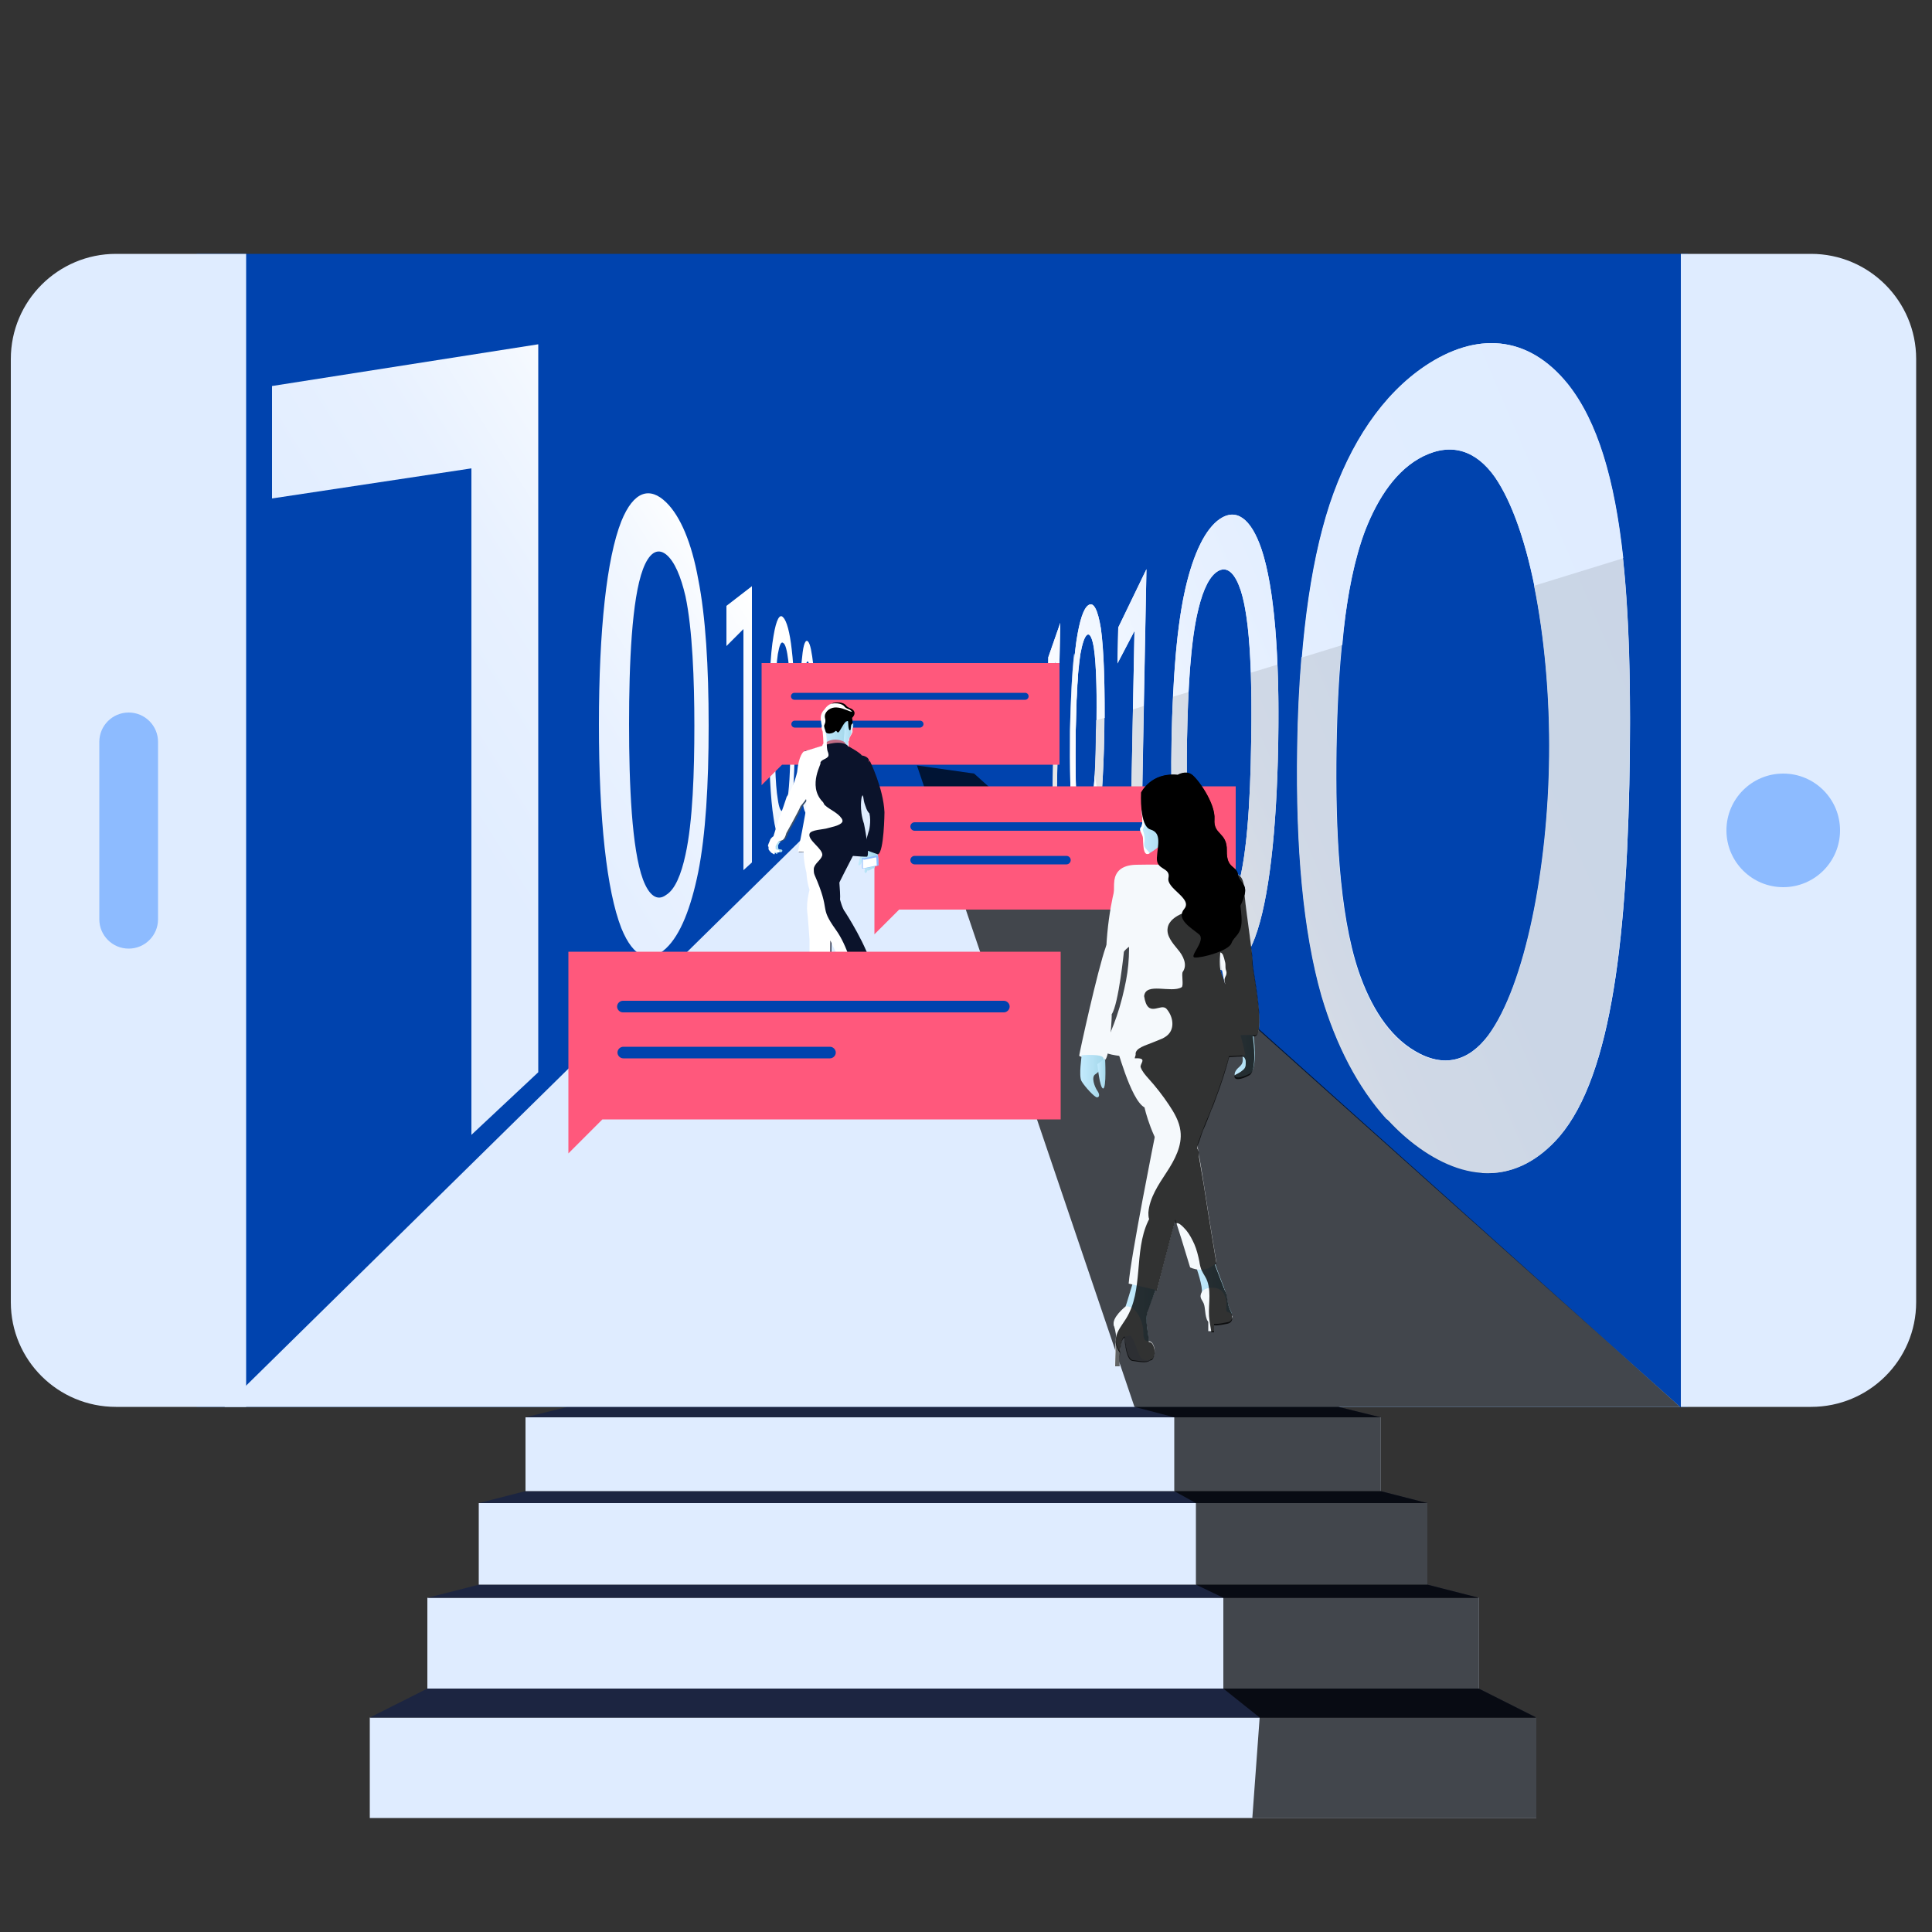 <?xml version="1.0" encoding="UTF-8"?>
<!-- Generator: Adobe Illustrator 23.0.1, SVG Export Plug-In . SVG Version: 6.00 Build 0)  -->
<svg xmlns="http://www.w3.org/2000/svg" xmlns:xlink="http://www.w3.org/1999/xlink" id="Layer_1" x="0px" y="0px" viewBox="0 0 500 500" style="enable-background:new 0 0 500 500;" xml:space="preserve">
<rect x="0" y="0" width="500" height="500" fill="#333333" stroke="none"/>
<style type="text/css">
	.st0{fill:#0043AE;}
	.st1{fill:url(#SVGID_1_);}
	.st2{fill:url(#SVGID_2_);}
	.st3{fill:url(#SVGID_3_);}
	.st4{fill:url(#SVGID_4_);}
	.st5{fill:url(#SVGID_5_);}
	.st6{fill:url(#SVGID_6_);}
	.st7{fill:url(#SVGID_7_);}
	.st8{fill:url(#SVGID_8_);}
	.st9{fill:url(#SVGID_9_);}
	.st10{fill:url(#SVGID_10_);}
	.st11{opacity:0.7;fill:url(#SVGID_11_);enable-background:new    ;}
	.st12{fill:none;}
	.st13{fill:url(#SVGID_12_);}
	.st14{fill:url(#SVGID_13_);}
	.st15{opacity:0.7;fill:url(#SVGID_14_);enable-background:new    ;}
	.st16{opacity:0.7;fill:url(#SVGID_15_);enable-background:new    ;}
	.st17{opacity:0.7;fill:url(#SVGID_16_);enable-background:new    ;}
	.st18{opacity:0.7;fill:url(#SVGID_17_);enable-background:new    ;}
	.st19{opacity:0.7;fill:url(#SVGID_18_);enable-background:new    ;}
	.st20{fill:url(#SVGID_19_);}
	.st21{opacity:0.7;fill:url(#SVGID_20_);enable-background:new    ;}
	.st22{fill:url(#SVGID_21_);}
	.st23{fill:url(#SVGID_22_);}
	.st24{fill:url(#SVGID_23_);}
	.st25{fill:url(#SVGID_24_);}
	.st26{fill:url(#SVGID_25_);}
	.st27{fill:url(#SVGID_26_);}
	.st28{opacity:0.1;enable-background:new    ;}
	.st29{fill:url(#SVGID_27_);}
	.st30{fill:url(#SVGID_28_);}
	.st31{fill:url(#SVGID_29_);}
	.st32{fill:url(#SVGID_30_);}
	.st33{fill:#DFECFF;}
	.st34{fill:#1C2541;}
	.st35{opacity:0.7;}
	.st36{fill:#FF587C;}
	.st37{fill:url(#SVGID_31_);}
	.st38{fill:url(#SVGID_32_);}
	.st39{fill:url(#SVGID_33_);}
	.st40{fill:#F5F9FC;}
	.st41{fill:url(#SVGID_34_);}
	.st42{fill:url(#SVGID_35_);}
	.st43{fill:url(#SVGID_36_);}
	.st44{fill:#FFFFFF;}
	.st45{fill:url(#SVGID_37_);}
	.st46{fill:url(#SVGID_38_);}
	.st47{opacity:0.6;enable-background:new    ;}
	.st48{opacity:0.8;enable-background:new    ;}
	.st49{fill:#8DBBFF;}
	.st50{fill:#0B132B;}
	.st51{fill:#C06C84;}
	.st52{fill:url(#SVGID_39_);}
	.st53{fill:url(#SVGID_40_);}
	.st54{fill:url(#SVGID_41_);}
	.st55{fill:url(#SVGID_42_);}
	.st56{fill:#3A506B;}
	.st57{fill:url(#SVGID_43_);}
</style>
<g id="Layer_13">
</g>
<g id="Layer_4_1_">
</g>
<g id="Layer_7_1_">
</g>
<g id="Layer_3_1_">
</g>
<g id="Layer_5_1_">
</g>
<g id="Layer_6_1_">
</g>
<g id="Layer_8_1_">
</g>
<g id="Layer_9">
	<rect x="50.9" y="65.7" class="st0" width="385.9" height="298.4"></rect>
	<g>
		
			<linearGradient id="SVGID_1_" gradientUnits="userSpaceOnUse" x1="185.589" y1="359.624" x2="0.54" y2="242.856" gradientTransform="matrix(1 0 0 -1 0 500)">
			<stop offset="0" style="stop-color:#FFFFFF"></stop>
			<stop offset="8.627998e-02" style="stop-color:#F3F8FF"></stop>
			<stop offset="0.231" style="stop-color:#E8F1FF"></stop>
			<stop offset="0.435" style="stop-color:#E1EDFF"></stop>
			<stop offset="1" style="stop-color:#DFECFF"></stop>
		</linearGradient>
		<path class="st1" d="M122.1,121.2L70.4,129V99.9l68.9-10.8v188.4L122,293.7V121.2H122.1z"></path>
		
			<linearGradient id="SVGID_2_" gradientUnits="userSpaceOnUse" x1="201.864" y1="333.833" x2="16.815" y2="217.064" gradientTransform="matrix(1 0 0 -1 0 500)">
			<stop offset="0" style="stop-color:#FFFFFF"></stop>
			<stop offset="8.627998e-02" style="stop-color:#F3F8FF"></stop>
			<stop offset="0.231" style="stop-color:#E8F1FF"></stop>
			<stop offset="0.435" style="stop-color:#E1EDFF"></stop>
			<stop offset="1" style="stop-color:#DFECFF"></stop>
		</linearGradient>
		<path class="st2" d="M160.8,240.2c-3.8-9.7-5.8-28.3-5.8-52.7s2-43,5.8-52.6c3.2-7.9,7.4-9,11.6-4.9c3.7,3.6,6.6,10.5,8.3,19.9    c1.9,9.6,2.7,22.5,2.7,37.9s-0.8,28.3-2.7,37.9c-1.9,9.3-4.6,16.2-8.3,19.7C168.2,249.4,164,248.1,160.8,240.2z M177.4,221.2    c1.9-8.6,2.3-21.6,2.3-33.4s-0.5-25-2.3-33.5c-1.2-5.1-2.8-9-5-10.8c-2.4-1.9-4.5-0.2-6,3.8c-2.9,7.7-3.6,24.5-3.6,40.1    s0.7,32.4,3.6,40.2c1.5,4,3.6,5.8,6,4C174.7,230.2,176.3,226.3,177.4,221.2z"></path>
		
			<linearGradient id="SVGID_3_" gradientUnits="userSpaceOnUse" x1="209.519" y1="321.703" x2="24.469" y2="204.934" gradientTransform="matrix(1 0 0 -1 0 500)">
			<stop offset="0" style="stop-color:#FFFFFF"></stop>
			<stop offset="8.627998e-02" style="stop-color:#F3F8FF"></stop>
			<stop offset="0.231" style="stop-color:#E8F1FF"></stop>
			<stop offset="0.435" style="stop-color:#E1EDFF"></stop>
			<stop offset="1" style="stop-color:#DFECFF"></stop>
		</linearGradient>
		<path class="st3" d="M192.4,162.8l-4.4,4.4v-10.4l6.6-5.1v71.5l-2.2,2V162.8z"></path>
		
			<linearGradient id="SVGID_4_" gradientUnits="userSpaceOnUse" x1="211.893" y1="317.941" x2="26.843" y2="201.172" gradientTransform="matrix(1 0 0 -1 0 500)">
			<stop offset="0" style="stop-color:#FFFFFF"></stop>
			<stop offset="8.627998e-02" style="stop-color:#F3F8FF"></stop>
			<stop offset="0.231" style="stop-color:#E8F1FF"></stop>
			<stop offset="0.435" style="stop-color:#E1EDFF"></stop>
			<stop offset="1" style="stop-color:#DFECFF"></stop>
		</linearGradient>
		<path class="st4" d="M200.2,211.7c-0.8-4.9-1.2-13.2-1.2-23.6c0-10.4,0.3-18.7,1.2-23.6c0.7-4.2,1.6-5.8,2.5-4.7    c0.9,0.9,1.7,3.8,2.2,8.3c0.6,4.9,0.8,11.8,0.8,20.1c0,8.3-0.2,15.3-0.8,20.1c-0.5,4.5-1.3,7.4-2.2,8.3    C201.7,217.5,200.8,216,200.2,211.7z M204,205.3c0.5-4.2,0.6-11,0.6-17.2c0-6.2-0.1-13.1-0.6-17.2c-0.3-2.4-0.7-4.2-1.3-4.5    c-0.6-0.5-1,0.7-1.4,2.9c-0.6,4-0.8,11.7-0.8,18.8c0,7.2,0.1,14.8,0.8,18.8c0.3,2.2,0.8,3.4,1.4,2.9    C203.3,209.5,203.6,207.8,204,205.3z"></path>
		
			<linearGradient id="SVGID_5_" gradientUnits="userSpaceOnUse" x1="213.794" y1="314.928" x2="28.745" y2="198.159" gradientTransform="matrix(1 0 0 -1 0 500)">
			<stop offset="0" style="stop-color:#FFFFFF"></stop>
			<stop offset="8.627998e-02" style="stop-color:#F3F8FF"></stop>
			<stop offset="0.231" style="stop-color:#E8F1FF"></stop>
			<stop offset="0.435" style="stop-color:#E1EDFF"></stop>
			<stop offset="1" style="stop-color:#DFECFF"></stop>
		</linearGradient>
		<path class="st5" d="M207.6,206.4c-0.5-3.8-0.7-10.2-0.7-18.2c0-8,0.2-14.3,0.7-18.2c0.3-3.4,0.9-4.6,1.5-4c0.6,0.6,1,2.8,1.4,6.2    c0.3,3.8,0.5,9.4,0.5,16c0,6.6-0.1,12.3-0.5,16c-0.3,3.6-0.8,5.7-1.4,6.2C208.5,211,207.9,209.7,207.6,206.4z M209.9,201.9    c0.3-3.2,0.3-8.7,0.3-13.6c0-5-0.1-10.3-0.3-13.6c-0.2-1.9-0.5-3.1-0.8-3.5c-0.3-0.2-0.6,0.7-0.8,2.4c-0.3,3.1-0.5,9.1-0.5,14.6    s0.1,11.4,0.5,14.6c0.2,1.7,0.5,2.7,0.8,2.4C209.4,205,209.8,203.7,209.9,201.9z"></path>
	</g>
	<g>
		
			<linearGradient id="SVGID_6_" gradientUnits="userSpaceOnUse" x1="270.63" y1="310.295" x2="452.985" y2="388.3" gradientTransform="matrix(1 0 0 -1 0 500)">
			<stop offset="0" style="stop-color:#FFFFFF"></stop>
			<stop offset="8.627998e-02" style="stop-color:#F3F8FF"></stop>
			<stop offset="0.231" style="stop-color:#E8F1FF"></stop>
			<stop offset="0.435" style="stop-color:#E1EDFF"></stop>
			<stop offset="1" style="stop-color:#DFECFF"></stop>
		</linearGradient>
		<path class="st6" d="M273.1,171.2l-1.9,5.1l0.1-6.2l3.1-8.9l-1.1,54.2l-1.1-0.8L273.1,171.2z"></path>
		
			<linearGradient id="SVGID_7_" gradientUnits="userSpaceOnUse" x1="272.164" y1="306.71" x2="454.519" y2="384.714" gradientTransform="matrix(1 0 0 -1 0 500)">
			<stop offset="0" style="stop-color:#FFFFFF"></stop>
			<stop offset="8.627998e-02" style="stop-color:#F3F8FF"></stop>
			<stop offset="0.231" style="stop-color:#E8F1FF"></stop>
			<stop offset="0.435" style="stop-color:#E1EDFF"></stop>
			<stop offset="1" style="stop-color:#DFECFF"></stop>
		</linearGradient>
		<path class="st7" d="M277.6,212.3c-0.6-5.6-0.7-13.6-0.5-23.4c0.2-9.7,0.7-17.7,1.5-23.2c0.8-5.1,1.8-8.3,3.1-9.1    c1.3-0.9,2.4,1.1,3.2,6c0.8,5.6,1.1,15,0.9,26.7c-0.2,11.8-0.9,21.2-1.9,26.7c-0.9,4.9-2.2,6.7-3.4,5.7    C279.1,220.8,278.1,217.5,277.6,212.3z M282.3,210.6c0.9-4.6,1.3-13.4,1.4-21.4c0.2-8.1,0.1-16.8-0.6-21.4c-0.4-2.5-1-3.9-1.7-3.5    s-1.3,2.3-1.8,5c-0.8,4.7-1.1,12.6-1.2,19.8s-0.1,15.1,0.4,19.9c0.3,2.7,0.8,4.7,1.6,5.1C281.2,214.4,281.8,213.1,282.3,210.6z"></path>
		
			<linearGradient id="SVGID_8_" gradientUnits="userSpaceOnUse" x1="274.692" y1="300.801" x2="457.046" y2="378.805" gradientTransform="matrix(1 0 0 -1 0 500)">
			<stop offset="0" style="stop-color:#FFFFFF"></stop>
			<stop offset="8.627998e-02" style="stop-color:#F3F8FF"></stop>
			<stop offset="0.231" style="stop-color:#E8F1FF"></stop>
			<stop offset="0.435" style="stop-color:#E1EDFF"></stop>
			<stop offset="1" style="stop-color:#DFECFF"></stop>
		</linearGradient>
		<path class="st8" d="M293.6,163.3l-4.4,8.4l0.2-9.3l7.3-15.1l-1.6,85.6l-2.8-2.1L293.6,163.3z"></path>
		
			<linearGradient id="SVGID_9_" gradientUnits="userSpaceOnUse" x1="278.857" y1="291.064" x2="461.211" y2="369.068" gradientTransform="matrix(1 0 0 -1 0 500)">
			<stop offset="0" style="stop-color:#FFFFFF"></stop>
			<stop offset="8.627998e-02" style="stop-color:#F3F8FF"></stop>
			<stop offset="0.231" style="stop-color:#E8F1FF"></stop>
			<stop offset="0.435" style="stop-color:#E1EDFF"></stop>
			<stop offset="1" style="stop-color:#DFECFF"></stop>
		</linearGradient>
		<path class="st9" d="M305.3,230.8c-1.8-9.8-2.4-23.4-2.1-39.5s1.4-29.5,3.6-39.1c2.1-9.1,5.2-15.4,8.9-17.9    c4.1-2.8,8-0.4,10.8,7.9c3.3,9.9,4.7,27.5,4.3,50.2c-0.4,22.7-2.4,40.5-6,50.2c-3.1,8.2-7.1,10.3-11.2,7.2    C310,246.7,307.1,240.2,305.3,230.8z M319.8,231.2c2.9-7.9,3.8-24.1,4-39.2c0.3-15-0.1-31.1-2.7-39.2c-1.4-4.2-3.3-6.3-5.7-5.1    c-2.3,1.2-4,4.8-5.2,9.7c-2.1,8.4-2.8,21.8-3,34s0,25.7,1.8,34.4c1.1,5,2.7,8.8,4.9,10.2C316.3,237.3,318.3,235.4,319.8,231.2z"></path>
		
			<linearGradient id="SVGID_10_" gradientUnits="userSpaceOnUse" x1="290.582" y1="263.358" x2="473.493" y2="341.6" gradientTransform="matrix(1 0 0 -1 0 500)">
			<stop offset="0" style="stop-color:#FFFFFF"></stop>
			<stop offset="8.627998e-02" style="stop-color:#F3F8FF"></stop>
			<stop offset="0.231" style="stop-color:#E8F1FF"></stop>
			<stop offset="0.435" style="stop-color:#E1EDFF"></stop>
			<stop offset="1" style="stop-color:#DFECFF"></stop>
		</linearGradient>
		<path class="st10" d="M342.1,257.8c-4.8-16.8-6.7-38.6-6.3-64.2c0.4-25.5,3-46.9,8.3-63.1c5.3-15.9,13.7-28.4,24.7-35.8    c13-8.7,26.4-8.3,36.9,4.7c13.1,16.5,16.6,47.9,16.1,94.9c-0.5,47.4-4.6,83.8-18.2,99.8c-10.9,12.6-24.5,12-37.5,2.1    C355.1,287.8,347,274.4,342.1,257.8z M385.2,268c9.6-13,15.5-43.5,15.8-72.2c0.3-28.5-4.8-58.8-14.1-72.3    c-4.8-6.8-11.1-9.1-18.6-5.4c-6.8,3.4-11.6,10.5-15,19.2c-5.5,14.6-7.1,36.6-7.4,56.5c-0.3,20,0.6,42.3,5.7,57.5    c3.1,9.1,7.8,16.7,14.6,20.7C373.8,276.5,380.2,274.6,385.2,268z"></path>
		<g>
			
				<linearGradient id="SVGID_11_" gradientUnits="userSpaceOnUse" x1="274.129" y1="302.117" x2="456.483" y2="380.121" gradientTransform="matrix(1 0 0 -1 0 500)">
				<stop offset="0" style="stop-color:#FFFFFF"></stop>
				<stop offset="8.627998e-02" style="stop-color:#F3F8FF"></stop>
				<stop offset="0.231" style="stop-color:#E8F1FF"></stop>
				<stop offset="0.435" style="stop-color:#E1EDFF"></stop>
				<stop offset="1" style="stop-color:#DFECFF"></stop>
			</linearGradient>
			<path class="st11" d="M277.6,212.3c0.6,5.2,1.5,8.5,2.7,9.4c1.3,1,2.5-0.9,3.4-5.7c0.4-2,0.7-4.5,1-7.4l-1.4-8.2     c-0.2,4.1-0.6,7.7-1,10.2c-0.5,2.5-1.1,3.8-1.9,3.4c-0.7-0.4-1.2-2.4-1.6-5.1c-0.6-4.8-0.6-12.7-0.4-19.9     c0.1-4.8,0.3-9.9,0.6-14.2l-1-5.7c-0.6,5.2-0.9,11.9-1.1,19.8C276.8,198.6,277,206.7,277.6,212.3z"></path>
		</g>
	</g>
	<g>
		<path class="st12" d="M368.3,118.1c-6.8,3.4-11.6,10.5-15,19.2c-5.5,14.6-7.1,36.6-7.4,56.5c-0.3,20,0.6,42.3,5.7,57.5    c3.1,9.1,7.8,16.7,14.6,20.7c7.6,4.5,14,2.6,19-4c9.6-13,15.5-43.5,15.8-72.2c0.3-28.5-4.8-58.8-14.1-72.3    C382.1,116.7,375.8,114.4,368.3,118.1z"></path>
		<path class="st12" d="M278.4,188.9c0,0.1,0,0.2,0,0.3c-0.1,6.9-0.1,14.5,0.3,19.3c0,0.2,0,0.3,0.1,0.5c0.4,2.7,0.9,4.7,1.6,5.1    c0.8,0.4,1.4-0.9,1.9-3.4c0.4-2.5,0.8-6.1,1-10.2l0,0.2c0.2-3.6,0.3-7.6,0.4-11.4c0.2-8.1,0.1-16.8-0.6-21.4    c-0.4-2.5-1-3.9-1.7-3.5c-0.7,0.4-1.3,2.3-1.8,5c-0.3,1.5-0.5,3.3-0.6,5.4l0,0.1C278.7,179.1,278.5,184.1,278.4,188.9z"></path>
		<path class="st12" d="M315.4,147.7c-2.3,1.2-4,4.8-5.2,9.7c-2.1,8.4-2.8,21.8-3,34c-0.2,12.2,0,25.7,1.8,34.4    c1.1,5,2.7,8.8,4.9,10.2c2.4,1.3,4.4-0.6,5.9-4.8c2.9-7.9,3.8-24.1,4-39.2c0.3-15-0.1-31.1-2.7-39.2    C319.7,148.6,317.8,146.5,315.4,147.7z"></path>
		
			<linearGradient id="SVGID_12_" gradientUnits="userSpaceOnUse" x1="275.086" y1="299.88" x2="457.44" y2="377.884" gradientTransform="matrix(1 0 0 -1 0 500)">
			<stop offset="0" style="stop-color:#FFFFFF"></stop>
			<stop offset="8.627998e-02" style="stop-color:#F3F8FF"></stop>
			<stop offset="0.231" style="stop-color:#E8F1FF"></stop>
			<stop offset="0.435" style="stop-color:#E1EDFF"></stop>
			<stop offset="1" style="stop-color:#DFECFF"></stop>
		</linearGradient>
		<path class="st13" d="M278.4,189.1c0-0.1,0-0.2,0-0.3c0,0.1,0,0.1,0,0.2c-0.2,7-0.2,14.6,0.3,19.4    C278.3,203.6,278.3,196.1,278.4,189.1z"></path>
		
			<linearGradient id="SVGID_13_" gradientUnits="userSpaceOnUse" x1="281.197" y1="285.593" x2="463.551" y2="363.597" gradientTransform="matrix(1 0 0 -1 0 500)">
			<stop offset="0" style="stop-color:#FFFFFF"></stop>
			<stop offset="8.627998e-02" style="stop-color:#F3F8FF"></stop>
			<stop offset="0.231" style="stop-color:#E8F1FF"></stop>
			<stop offset="0.435" style="stop-color:#E1EDFF"></stop>
			<stop offset="1" style="stop-color:#DFECFF"></stop>
		</linearGradient>
		<path class="st14" d="M278.8,219c-0.5-1.6-0.9-3.9-1.3-6.7C277.8,215.2,278.3,217.4,278.8,219z"></path>
		
			<linearGradient id="SVGID_14_" gradientUnits="userSpaceOnUse" x1="283.208" y1="280.891" x2="465.563" y2="358.895" gradientTransform="matrix(1 0 0 -1 0 500)">
			<stop offset="0" style="stop-color:#FFFFFF"></stop>
			<stop offset="8.627998e-02" style="stop-color:#F3F8FF"></stop>
			<stop offset="0.231" style="stop-color:#E8F1FF"></stop>
			<stop offset="0.435" style="stop-color:#E1EDFF"></stop>
			<stop offset="1" style="stop-color:#DFECFF"></stop>
		</linearGradient>
		<path class="st15" d="M278.8,219c0.4,1.4,0.9,2.3,1.4,2.7c0.3,0.2,0.5,0.3,0.7,0.3c-0.2,0-0.4-0.1-0.5-0.3    C279.8,221.3,279.3,220.4,278.8,219z"></path>
		
			<linearGradient id="SVGID_15_" gradientUnits="userSpaceOnUse" x1="272.109" y1="306.838" x2="454.463" y2="384.842" gradientTransform="matrix(1 0 0 -1 0 500)">
			<stop offset="0" style="stop-color:#FFFFFF"></stop>
			<stop offset="8.627998e-02" style="stop-color:#F3F8FF"></stop>
			<stop offset="0.231" style="stop-color:#E8F1FF"></stop>
			<stop offset="0.435" style="stop-color:#E1EDFF"></stop>
			<stop offset="1" style="stop-color:#DFECFF"></stop>
		</linearGradient>
		<path class="st16" d="M277.1,188.9c0.2-7.5,0.5-14.1,1-19.2l-0.1-0.6c-0.6,5.2-0.9,11.9-1.1,19.8c-0.1,9.7,0.1,17.8,0.7,23.4    C277,206.7,276.9,198.7,277.1,188.9z"></path>
		
			<linearGradient id="SVGID_16_" gradientUnits="userSpaceOnUse" x1="279.847" y1="288.749" x2="462.201" y2="366.753" gradientTransform="matrix(1 0 0 -1 0 500)">
			<stop offset="0" style="stop-color:#FFFFFF"></stop>
			<stop offset="8.627998e-02" style="stop-color:#F3F8FF"></stop>
			<stop offset="0.231" style="stop-color:#E8F1FF"></stop>
			<stop offset="0.435" style="stop-color:#E1EDFF"></stop>
			<stop offset="1" style="stop-color:#DFECFF"></stop>
		</linearGradient>
		<path class="st17" d="M280.4,214c-0.7-0.4-1.2-2.4-1.6-5.1c0-0.2,0-0.3-0.1-0.5c0,0.2,0,0.4,0.1,0.6c0.3,2.7,0.8,4.7,1.6,5.1    c0.8,0.3,1.4-1,1.9-3.5C281.8,213.1,281.2,214.4,280.4,214z"></path>
		
			<linearGradient id="SVGID_17_" gradientUnits="userSpaceOnUse" x1="269.005" y1="314.094" x2="451.36" y2="392.099" gradientTransform="matrix(1 0 0 -1 0 500)">
			<stop offset="0" style="stop-color:#FFFFFF"></stop>
			<stop offset="8.627998e-02" style="stop-color:#F3F8FF"></stop>
			<stop offset="0.231" style="stop-color:#E8F1FF"></stop>
			<stop offset="0.435" style="stop-color:#E1EDFF"></stop>
			<stop offset="1" style="stop-color:#DFECFF"></stop>
		</linearGradient>
		<path class="st18" d="M279,174.8l0-0.1c-0.3,4.2-0.5,9.3-0.6,14.1C278.5,184.1,278.7,179.1,279,174.8z"></path>
		
			<linearGradient id="SVGID_18_" gradientUnits="userSpaceOnUse" x1="278.234" y1="292.52" x2="460.588" y2="370.524" gradientTransform="matrix(1 0 0 -1 0 500)">
			<stop offset="0" style="stop-color:#FFFFFF"></stop>
			<stop offset="8.627998e-02" style="stop-color:#F3F8FF"></stop>
			<stop offset="0.231" style="stop-color:#E8F1FF"></stop>
			<stop offset="0.435" style="stop-color:#E1EDFF"></stop>
			<stop offset="1" style="stop-color:#DFECFF"></stop>
		</linearGradient>
		<path class="st19" d="M282.3,210.6c0.5-2.4,0.8-6,1-10l0-0.2C283.1,204.5,282.7,208.1,282.3,210.6z"></path>
		
			<linearGradient id="SVGID_19_" gradientUnits="userSpaceOnUse" x1="274.252" y1="301.829" x2="456.606" y2="379.833" gradientTransform="matrix(1 0 0 -1 0 500)">
			<stop offset="0" style="stop-color:#FFFFFF"></stop>
			<stop offset="8.627998e-02" style="stop-color:#F3F8FF"></stop>
			<stop offset="0.231" style="stop-color:#E8F1FF"></stop>
			<stop offset="0.435" style="stop-color:#E1EDFF"></stop>
			<stop offset="1" style="stop-color:#DFECFF"></stop>
		</linearGradient>
		<path class="st20" d="M283.7,216c0.4-2,0.7-4.5,1-7.4l-1.4-8c-0.2,4-0.6,7.6-1,10c-0.5,2.5-1.1,3.8-1.9,3.5    c-0.8-0.4-1.3-2.4-1.6-5.1c0-0.2,0-0.4-0.1-0.6c-0.5-4.8-0.5-12.4-0.3-19.4c0-0.1,0-0.1,0-0.2c0.1-4.8,0.2-9.9,0.6-14.1l-0.9-4.9    c-0.5,5.1-0.9,11.6-1,19.2c-0.2,9.8-0.1,17.8,0.5,23.4c0.3,2.8,0.7,5.1,1.3,6.7c0.5,1.4,1,2.3,1.6,2.7c0.2,0.1,0.4,0.2,0.5,0.3    C282,221.9,282.9,219.9,283.7,216z"></path>
		
			<linearGradient id="SVGID_20_" gradientUnits="userSpaceOnUse" x1="274.252" y1="301.829" x2="456.606" y2="379.833" gradientTransform="matrix(1 0 0 -1 0 500)">
			<stop offset="0" style="stop-color:#FFFFFF"></stop>
			<stop offset="8.627998e-02" style="stop-color:#F3F8FF"></stop>
			<stop offset="0.231" style="stop-color:#E8F1FF"></stop>
			<stop offset="0.435" style="stop-color:#E1EDFF"></stop>
			<stop offset="1" style="stop-color:#DFECFF"></stop>
		</linearGradient>
		<path class="st21" d="M283.7,216c0.4-2,0.7-4.5,1-7.4l-1.4-8c-0.2,4-0.6,7.6-1,10c-0.5,2.5-1.1,3.8-1.9,3.5    c-0.8-0.4-1.3-2.4-1.6-5.1c0-0.2,0-0.4-0.1-0.6c-0.5-4.8-0.5-12.4-0.3-19.4c0-0.1,0-0.1,0-0.2c0.1-4.8,0.2-9.9,0.6-14.1l-0.9-4.9    c-0.5,5.1-0.9,11.6-1,19.2c-0.2,9.8-0.1,17.8,0.5,23.4c0.3,2.8,0.7,5.1,1.3,6.7c0.5,1.4,1,2.3,1.6,2.7c0.2,0.1,0.4,0.2,0.5,0.3    C282,221.9,282.9,219.9,283.7,216z"></path>
	</g>
	<g>
		<path class="st12" d="M315.4,147.7c-2.3,1.2-4,4.8-5.2,9.7c-1.4,5.6-2.2,13.5-2.6,21.7l16.1-5c-0.3-8.7-1.1-16.5-2.6-21.3    C319.7,148.6,317.8,146.5,315.4,147.7z"></path>
		<path class="st12" d="M368.3,118.1c-6.8,3.4-11.6,10.5-15,19.2c-3.1,8.1-4.9,18.5-6,29.6l49.8-15.3c-2.4-11.7-5.8-21.7-10.2-28    C382.1,116.7,375.8,114.4,368.3,118.1z"></path>
		
			<linearGradient id="SVGID_21_" gradientUnits="userSpaceOnUse" x1="265.99" y1="321.143" x2="448.344" y2="399.147" gradientTransform="matrix(1 0 0 -1 0 500)">
			<stop offset="0" style="stop-color:#FFFFFF"></stop>
			<stop offset="8.627998e-02" style="stop-color:#F3F8FF"></stop>
			<stop offset="0.231" style="stop-color:#E8F1FF"></stop>
			<stop offset="0.435" style="stop-color:#E1EDFF"></stop>
			<stop offset="1" style="stop-color:#DFECFF"></stop>
		</linearGradient>
		<polygon class="st22" points="274.4,161.2 271.3,170.1 271.2,176.3 273.1,171.2 272.7,189.9 273.8,189.6   "></polygon>
		
			<linearGradient id="SVGID_22_" gradientUnits="userSpaceOnUse" x1="265.977" y1="321.173" x2="448.332" y2="399.177" gradientTransform="matrix(1 0 0 -1 0 500)">
			<stop offset="0" style="stop-color:#FFFFFF"></stop>
			<stop offset="8.627998e-02" style="stop-color:#F3F8FF"></stop>
			<stop offset="0.231" style="stop-color:#E8F1FF"></stop>
			<stop offset="0.435" style="stop-color:#E1EDFF"></stop>
			<stop offset="1" style="stop-color:#DFECFF"></stop>
		</linearGradient>
		<path class="st23" d="M284.9,162.6c-0.8-4.9-1.9-6.9-3.2-6c-1.3,0.8-2.3,4-3.1,9.1c-0.2,1.2-0.3,2.6-0.5,4l0.9,4.9    c0.2-2,0.4-3.9,0.6-5.4c0.5-2.7,1.1-4.6,1.8-5c0.7-0.4,1.3,1,1.7,3.5c0.6,4.1,0.8,11.4,0.7,18.7l2.1-0.6    C285.9,175.8,285.6,167.7,284.9,162.6z"></path>
		
			<linearGradient id="SVGID_23_" gradientUnits="userSpaceOnUse" x1="265.682" y1="321.863" x2="448.036" y2="399.868" gradientTransform="matrix(1 0 0 -1 0 500)">
			<stop offset="0" style="stop-color:#FFFFFF"></stop>
			<stop offset="8.627998e-02" style="stop-color:#F3F8FF"></stop>
			<stop offset="0.231" style="stop-color:#E8F1FF"></stop>
			<stop offset="0.435" style="stop-color:#E1EDFF"></stop>
			<stop offset="1" style="stop-color:#DFECFF"></stop>
		</linearGradient>
		<polygon class="st24" points="296.7,147.3 289.4,162.4 289.2,171.7 293.6,163.3 293.2,183.6 296,182.7   "></polygon>
		
			<linearGradient id="SVGID_24_" gradientUnits="userSpaceOnUse" x1="265.519" y1="322.244" x2="447.873" y2="400.248" gradientTransform="matrix(1 0 0 -1 0 500)">
			<stop offset="0" style="stop-color:#FFFFFF"></stop>
			<stop offset="8.627998e-02" style="stop-color:#F3F8FF"></stop>
			<stop offset="0.231" style="stop-color:#E8F1FF"></stop>
			<stop offset="0.435" style="stop-color:#E1EDFF"></stop>
			<stop offset="1" style="stop-color:#DFECFF"></stop>
		</linearGradient>
		<path class="st25" d="M310.2,157.4c1.2-4.9,2.9-8.5,5.2-9.7c2.4-1.2,4.3,0.9,5.7,5.1c1.6,4.9,2.3,12.6,2.6,21.3l6.9-2.1    c-0.5-12.9-1.9-23.1-4.1-29.8c-2.8-8.3-6.7-10.7-10.8-7.9c-3.7,2.5-6.8,8.8-8.9,17.9c-1.7,7.3-2.7,16.9-3.2,28.1l4-1.2    C308,170.9,308.7,163.1,310.2,157.4z"></path>
		
			<linearGradient id="SVGID_25_" gradientUnits="userSpaceOnUse" x1="264.178" y1="325.082" x2="447.09" y2="403.325" gradientTransform="matrix(1 0 0 -1 0 500)">
			<stop offset="0" style="stop-color:#FFFFFF"></stop>
			<stop offset="8.627998e-02" style="stop-color:#F3F8FF"></stop>
			<stop offset="0.231" style="stop-color:#E8F1FF"></stop>
			<stop offset="0.435" style="stop-color:#E1EDFF"></stop>
			<stop offset="1" style="stop-color:#DFECFF"></stop>
		</linearGradient>
		<path class="st26" d="M353.3,137.3c3.4-8.7,8.2-15.8,15-19.2c7.5-3.7,13.8-1.4,18.6,5.4c4.3,6.3,7.8,16.3,10.2,28l23-7.1    c-2.2-20.3-6.6-35.3-14.3-45c-10.5-13-23.9-13.4-36.9-4.7c-11,7.4-19.4,19.9-24.7,35.8c-3.6,10.9-5.9,24.2-7.2,39.6l10.4-3.2    C348.3,155.9,350.2,145.5,353.3,137.3z"></path>
		
			<linearGradient id="SVGID_26_" gradientUnits="userSpaceOnUse" x1="275.68" y1="298.49" x2="458.035" y2="376.494" gradientTransform="matrix(1 0 0 -1 0 500)">
			<stop offset="0" style="stop-color:#FFFFFF"></stop>
			<stop offset="8.627998e-02" style="stop-color:#F3F8FF"></stop>
			<stop offset="0.231" style="stop-color:#E8F1FF"></stop>
			<stop offset="0.435" style="stop-color:#E1EDFF"></stop>
			<stop offset="1" style="stop-color:#DFECFF"></stop>
		</linearGradient>
		<polygon class="st27" points="273.3,215.4 273.8,189.6 272.7,189.9 272.2,214.6   "></polygon>
		<polygon class="st28" points="273.3,215.4 273.8,189.6 272.7,189.9 272.2,214.6   "></polygon>
		
			<linearGradient id="SVGID_27_" gradientUnits="userSpaceOnUse" x1="277.724" y1="293.711" x2="460.079" y2="371.716" gradientTransform="matrix(1 0 0 -1 0 500)">
			<stop offset="0" style="stop-color:#FFFFFF"></stop>
			<stop offset="8.627998e-02" style="stop-color:#F3F8FF"></stop>
			<stop offset="0.231" style="stop-color:#E8F1FF"></stop>
			<stop offset="0.435" style="stop-color:#E1EDFF"></stop>
			<stop offset="1" style="stop-color:#DFECFF"></stop>
		</linearGradient>
		<path class="st29" d="M283.3,200.6l1.4,8c-0.3,2.9-0.6,5.4-1,7.4c-0.7,3.9-1.6,5.9-2.7,6c1,0.1,2.1-1.8,2.9-6    c1-5.5,1.7-14.9,1.9-26.7c0-1.2,0-2.4,0-3.5l-2.1,0.6c0,0.9,0,1.8-0.1,2.7C283.6,193,283.5,197,283.3,200.6z"></path>
		<path class="st28" d="M283.3,200.6l1.4,8c-0.3,2.9-0.6,5.4-1,7.4c-0.7,3.9-1.6,5.9-2.7,6c1,0.1,2.1-1.8,2.9-6    c1-5.5,1.7-14.9,1.9-26.7c0-1.2,0-2.4,0-3.5l-2.1,0.6c0,0.9,0,1.8-0.1,2.7C283.6,193,283.5,197,283.3,200.6z"></path>
		
			<linearGradient id="SVGID_28_" gradientUnits="userSpaceOnUse" x1="280.973" y1="286.116" x2="463.328" y2="364.12" gradientTransform="matrix(1 0 0 -1 0 500)">
			<stop offset="0" style="stop-color:#FFFFFF"></stop>
			<stop offset="8.627998e-02" style="stop-color:#F3F8FF"></stop>
			<stop offset="0.231" style="stop-color:#E8F1FF"></stop>
			<stop offset="0.435" style="stop-color:#E1EDFF"></stop>
			<stop offset="1" style="stop-color:#DFECFF"></stop>
		</linearGradient>
		<polygon class="st30" points="295.1,232.9 296,182.7 293.2,183.6 292.3,230.8   "></polygon>
		<polygon class="st28" points="295.1,232.9 296,182.7 293.2,183.6 292.3,230.8   "></polygon>
		
			<linearGradient id="SVGID_29_" gradientUnits="userSpaceOnUse" x1="286.272" y1="273.729" x2="468.626" y2="351.733" gradientTransform="matrix(1 0 0 -1 0 500)">
			<stop offset="0" style="stop-color:#FFFFFF"></stop>
			<stop offset="8.627998e-02" style="stop-color:#F3F8FF"></stop>
			<stop offset="0.231" style="stop-color:#E8F1FF"></stop>
			<stop offset="0.435" style="stop-color:#E1EDFF"></stop>
			<stop offset="1" style="stop-color:#DFECFF"></stop>
		</linearGradient>
		<path class="st31" d="M305.3,230.8c1.8,9.4,4.7,15.9,8.3,19c4.1,3.1,8.1,1,11.2-7.2c3.6-9.7,5.6-27.5,6-50.2    c0.1-7.4,0.1-14.2-0.2-20.4l-6.9,2.1c0.2,5.7,0.2,11.9,0.1,17.9c-0.2,15.1-1.1,31.3-4,39.2c-1.5,4.2-3.5,6.1-5.9,4.8    c-2.2-1.4-3.8-5.2-4.9-10.2c-1.8-8.7-2-22.2-1.8-34.4c0.1-4,0.2-8.2,0.4-12.3l-4,1.2c-0.2,3.5-0.3,7.1-0.4,11    C302.9,207.4,303.5,221,305.3,230.8z"></path>
		<path class="st28" d="M305.3,230.8c1.8,9.4,4.7,15.9,8.3,19c4.1,3.1,8.1,1,11.2-7.2c3.6-9.7,5.6-27.5,6-50.2    c0.1-7.4,0.1-14.2-0.2-20.4l-6.9,2.1c0.2,5.7,0.2,11.9,0.1,17.9c-0.2,15.1-1.1,31.3-4,39.2c-1.5,4.2-3.5,6.1-5.9,4.8    c-2.2-1.4-3.8-5.2-4.9-10.2c-1.8-8.7-2-22.2-1.8-34.4c0.1-4,0.2-8.2,0.4-12.3l-4,1.2c-0.2,3.5-0.3,7.1-0.4,11    C302.9,207.4,303.5,221,305.3,230.8z"></path>
		
			<linearGradient id="SVGID_30_" gradientUnits="userSpaceOnUse" x1="301.883" y1="236.938" x2="484.795" y2="315.18" gradientTransform="matrix(1 0 0 -1 0 500)">
			<stop offset="0" style="stop-color:#FFFFFF"></stop>
			<stop offset="8.627998e-02" style="stop-color:#F3F8FF"></stop>
			<stop offset="0.231" style="stop-color:#E8F1FF"></stop>
			<stop offset="0.435" style="stop-color:#E1EDFF"></stop>
			<stop offset="1" style="stop-color:#DFECFF"></stop>
		</linearGradient>
		<path class="st32" d="M403.6,294.1c13.6-16,17.7-52.4,18.2-99.8c0.2-19.2-0.3-35.8-1.8-49.9l-23,7.1c2.7,13.4,4.1,29.1,3.9,44.3    c-0.3,28.7-6.2,59.2-15.8,72.2c-5,6.6-11.4,8.5-19,4c-6.8-4-11.5-11.6-14.6-20.7c-5.1-15.2-6-37.5-5.7-57.5    c0.1-8.8,0.5-18.1,1.4-26.9l-10.4,3.2c-0.6,7.4-1,15.2-1.1,23.5c-0.4,25.6,1.5,47.4,6.3,64.2c3.8,12.8,9.4,23.6,16.8,31.8    c8.7,5,17.1,9.7,24.9,14C390.8,304,397.6,301,403.6,294.1z"></path>
		<path class="st28" d="M420,144.5l-23,7.1c2.7,13.4,4.1,29.1,3.9,44.3c-0.3,28.7-6.2,59.2-15.8,72.2c-5,6.6-11.4,8.5-19,4    c-6.8-4-11.5-11.6-14.6-20.7c-5.1-15.2-6-37.5-5.7-57.5c0.1-8.8,0.5-18.1,1.4-26.9l-10.4,3.2c-0.6,7.4-1,15.2-1.1,23.5    c-0.4,25.6,1.5,47.4,6.3,64.2c3.8,12.8,9.4,23.6,16.8,31.8c2.2,2.5,4.6,4.7,7.2,6.6c5.9,4.5,11.9,7,17.7,7.4    c7,0.4,13.8-2.6,19.8-9.5c13.6-16,17.7-52.4,18.2-99.8C422,175.1,421.5,158.5,420,144.5z"></path>
	</g>
	<g>
		<g>
			<g>
				<polygon class="st33" points="246.7,444.5 95.7,444.5 95.7,470.5 246.7,470.5 397.6,470.5 397.6,444.5     "></polygon>
				<polygon class="st34" points="382.7,437 246.7,437 110.6,437 95.7,444.5 246.7,444.5 397.6,444.5     "></polygon>
			</g>
			<g>
				<polygon class="st33" points="246.7,413.5 110.6,413.5 110.6,437 246.7,437 382.7,437 382.7,413.5     "></polygon>
				<polygon class="st34" points="369.4,410.1 246.7,410.1 124,410.1 110.6,413.5 246.7,413.5 382.7,413.5     "></polygon>
			</g>
			<g>
				<polygon class="st33" points="246.7,389 123.9,389 123.9,410.1 246.7,410.1 369.4,410.1 369.4,389     "></polygon>
				<polygon class="st34" points="357.3,385.9 246.7,385.9 136,385.9 123.9,389 246.7,389 369.4,389     "></polygon>
			</g>
			<g>
				<polygon class="st33" points="246.7,366.8 136,366.8 136,385.9 246.7,385.9 357.3,385.9 357.3,366.8     "></polygon>
				<polygon class="st34" points="346.4,364.1 246.7,364.1 146.9,364.1 136,366.8 246.7,366.8 357.3,366.8     "></polygon>
			</g>
		</g>
		<polygon class="st33" points="256.2,204.4 221,203.9 58.1,364.1 434.8,364.1   "></polygon>
	</g>
	<polygon class="st35" points="382.7,413.5 369.4,410.1 369.4,389 357.3,385.9 357.3,366.8 346.4,364.1 434.8,364.1 252.1,200.2    237.3,198.1 293.6,364.1 303.9,366.8 303.9,385.9 309.5,389 309.5,410.1 316.6,413.5 316.6,437 326,444.5 324.1,470.5 397.6,470.5    397.6,444.5 382.7,437  "></polygon>
	<g>
		<polygon class="st36" points="319.8,203.5 226.3,203.5 226.3,229.1 226.3,235.4 226.3,241.8 232.7,235.4 319.8,235.4   "></polygon>
		<g>
			<path class="st0" d="M309.1,215h-72.4c-0.6,0-1.1-0.5-1.1-1.1s0.5-1.1,1.1-1.1h72.4c0.6,0,1.1,0.5,1.1,1.1S309.7,215,309.1,215z"></path>
		</g>
		<g>
			<path class="st0" d="M276,223.7h-39.3c-0.6,0-1.1-0.5-1.1-1.1s0.5-1.1,1.1-1.1H276c0.6,0,1.1,0.5,1.1,1.1S276.6,223.7,276,223.7z     "></path>
		</g>
	</g>
	<g>
		
			<linearGradient id="SVGID_31_" gradientUnits="userSpaceOnUse" x1="319.084" y1="227.243" x2="324.806" y2="227.243" gradientTransform="matrix(1 0 0 -1 0 500)">
			<stop offset="0" style="stop-color:#C4EBFE"></stop>
			<stop offset="0.999" style="stop-color:#A4D7EA"></stop>
		</linearGradient>
		<path class="st37" d="M324.3,267.6c0.2,0.3,1.3,9.2-0.9,10.3s-4.3,1.5-3.8-0.3c0.6-1.7,2.3-1.5,2-3.9c-0.2-2.4-4-6.7-2.1-7    C321.5,266.5,324.3,267.6,324.3,267.6z"></path>
		
			<linearGradient id="SVGID_32_" gradientUnits="userSpaceOnUse" x1="291.344" y1="160.298" x2="299.41" y2="160.298" gradientTransform="matrix(1 0 0 -1 0 500)">
			<stop offset="0" style="stop-color:#C4EBFE"></stop>
			<stop offset="0.999" style="stop-color:#A4D7EA"></stop>
		</linearGradient>
		<path class="st38" d="M293.3,331.6c-0.1,0.2-1.9,6.4-2,6.5s3.3,1.7,3.8,4.5s0.3,5,1.7,5.2c1.4,0.2-1-5.8,0.3-8.9s2.3-6.3,2.3-6.3    l-6.4-1"></path>
		
			<linearGradient id="SVGID_33_" gradientUnits="userSpaceOnUse" x1="314.253" y1="163.466" x2="318.855" y2="163.466" gradientTransform="matrix(1 0 0 -1 0 500)">
			<stop offset="0" style="stop-color:#C4EBFE"></stop>
			<stop offset="0.999" style="stop-color:#A4D7EA"></stop>
		</linearGradient>
		<path class="st39" d="M316,332.1c0,0.1,1.1,1.4,1.4,3.1s0.2,2.2,1.3,4.5c1,1.9-4.1,1.1-4.1,1.1l-0.2-2.7l-0.1-2.7L316,332.1z"></path>
		<path class="st33" d="M291,345.2c0,0,0.3,6.6,2.2,6.8c1.9,0.2,4.3,0.9,4.8-0.6s-4.5-7.8-4.5-7.8L291,345.2z"></path>
		<path class="st40" d="M291.3,338.1c0,0-3.8,3-3,5s3.6,0.6,5.1,3.9s1.3,5.9,4.8,4.7c0,0,1.2-1.4,0.3-3.6c-0.9-2.1-2.6,0.3-2.6-3.1    S293.8,337.8,291.3,338.1z"></path>
		<path class="st40" d="M288.2,342.7c0.1,0.4,0.7,2.4,0.6,3.2s-0.3,7.7-0.3,7.7s1.3,0,1.2,0c-0.1,0-0.1-7.5,1.4-7.7s3.4-0.9,3.4-0.9    l-0.9-2.2L288.2,342.7z"></path>
		
			<linearGradient id="SVGID_34_" gradientUnits="userSpaceOnUse" x1="309.472" y1="169.502" x2="316.724" y2="169.502" gradientTransform="matrix(1 0 0 -1 0 500)">
			<stop offset="0" style="stop-color:#C4EBFE"></stop>
			<stop offset="0.999" style="stop-color:#A4D7EA"></stop>
		</linearGradient>
		<path class="st41" d="M309.5,327.8c0.1,0.1,1.9,5.4,1.5,6.7c-0.4,1.3,6-1,5.8-1.3c-0.2-0.2-2.7-7.1-2.7-7.1L309.5,327.8z"></path>
		<path class="st40" d="M310.9,336.2c-0.1-0.2-0.2-0.5-0.2-0.7c0-0.7,0.4-2,2.4-2.2c2.8-0.3,3.7,1.2,4.2,3c0.4,1.6-0.5,3.1,0.6,3.3    c0.7,0.2,1.1,0.8,1,1.4c-0.1,0.5-0.4,1.1-1.3,1.2c-2,0.4-4.7,1-5.3-0.8s-0.3-3.4-1-4.5L310.9,336.2z"></path>
		<rect x="312.7" y="335.1" class="st40" width="1.5" height="9.4"></rect>
		
			<linearGradient id="SVGID_35_" gradientUnits="userSpaceOnUse" x1="295.045" y1="284.882" x2="303.604" y2="284.882" gradientTransform="matrix(1 0 0 -1 0 500)">
			<stop offset="0" style="stop-color:#C4EBFE"></stop>
			<stop offset="0.999" style="stop-color:#A4D7EA"></stop>
		</linearGradient>
		<path class="st42" d="M295.4,209.5c0,0,0.6,3.8-0.1,4.5c-0.7,0.8,0.4,1.6,0.6,2.8c0.1,1.1-0.1,4.9,1.6,4s6.2-4.8,6.2-4.8l-0.1-3.2    l-4.6-3.5L295.4,209.5z"></path>
		<g>
			
				<linearGradient id="SVGID_36_" gradientUnits="userSpaceOnUse" x1="295.045" y1="285" x2="303.604" y2="285" gradientTransform="matrix(1 0 0 -1 0 500)">
				<stop offset="0" style="stop-color:#C4EBFE"></stop>
				<stop offset="0.999" style="stop-color:#A4D7EA"></stop>
			</linearGradient>
			<path class="st43" d="M295.9,210.9c0,0.7,0.1,1.4,0.2,2.1c0,0.3,0.1,0.5,0,0.8c-0.1,0.2-0.2,0.4-0.3,0.6     c-0.1,0.4,0.1,0.8,0.2,1.1c0.3,0.7,0.3,1.4,0.2,2.2c0,0.3-0.1,0.6-0.1,0.8c0.1,0.8,0.8,1.3,1.2,1.9c0.1,0.1,0.1,0.2,0.2,0.3     c1.7-1,6.1-4.7,6.1-4.7l-0.1-3.2l-4.6-3.5l-2.8,0.2c0,0.2-0.1,0.3-0.1,0.4C295.9,210.2,295.9,210.5,295.9,210.9z"></path>
			<path class="st44" d="M295.3,214.1c-0.7,0.8,0.4,1.6,0.5,2.8c0.1,1.1-0.1,4.9,1.6,4c0,0,0.1,0,0.1-0.1s-0.1-0.2-0.2-0.3     c-0.4-0.6-1.2-1.1-1.2-1.9c0-0.3,0-0.6,0.1-0.8c0.1-0.7,0-1.5-0.2-2.2c-0.1-0.4-0.3-0.8-0.2-1.1c0.1-0.2,0.2-0.4,0.3-0.6     c0.1-0.2,0.1-0.5,0-0.8c-0.1-0.7-0.1-1.4-0.2-2.1c0-0.3,0-0.6,0-0.9c0-0.1,0-0.3,0.1-0.4l-0.6,0.1     C295.4,209.5,296,213.3,295.3,214.1z"></path>
		</g>
		<path class="st40" d="M288.8,228.8c0,0-2.7,8.9-2.6,21.4c0.1,12.5,0.7-2.6,6.7-5.6C299,241.6,288.8,228.8,288.8,228.8z"></path>
		<path class="st40" d="M286.1,274.2c-0.4,0.5-6.8-0.5-6.8-1s4.8-22.4,6.9-28.2c2.2-6,4.7,0.8,4.7,1c0,0-1.4,13.9-3.2,16.5    C287.8,262.5,287.3,272.7,286.1,274.2z"></path>
		<path class="st40" d="M289.7,238.9c-1.3-1.5-1.6-9.2-1.3-11.1c0.3-2,1.6-3.9,5.6-4c8-0.2,27.6,0.1,26.7,3.8s-6.7,19.1-4.6,24.5    c2,5.4,6.6,20.9,6.1,21c-0.5,0.1-39.8,2.4-36.7-2c0.5-0.7,3.2-6.1,4.9-12.8c1.7-6.8,2-10.2,1.7-17.9    C292.1,236.3,290.6,240,289.7,238.9z"></path>
		<path class="st40" d="M305.6,269.4c0.3,0.7-6.4,19.3-6.7,24.6c0,0-6.3,31.4-6.8,38.2l7.3,1.7c0,0,8-32.4,12.5-43.1    c4.6-10.7,7.5-21,7.2-23.8S305.6,269.4,305.6,269.4z"></path>
		<path class="st40" d="M318.8,226c0.8,0,3-0.1,3.1,3.7s2.4,17.6,2.2,19.6c-0.1,1.2,3.9,19.8,0.3,18.6c-0.2-0.1-5,0-5,0l-3.1-16.6    c0,0-1.4-6.5,0-9.4C317.9,239,313.6,226.4,318.8,226z"></path>
		<path d="M295.3,205.1c0,0,2.5-5.3,9.5-4.6c0,0,2-1.2,3.6-0.1c1.6,1.1,6.2,7.5,5.9,11.6c-0.3,4.1,3.3,3.3,3.2,8.1    c-0.1,4.8,2.5,3.8,2.9,6.2s2.7,2.2,1.5,5.9s-0.9,0.4-0.6,5.1c0.3,4.7-1.9,4.8-2.6,6.8s-7.9,3.9-9.5,3.7s3-4.4,1.1-6    s-6.1-3.9-3.8-6.6c2.2-2.7-4.7-5.2-4.1-8s-3.2-1.9-3-5.2s1.3-6.4-1.6-7.3C294.8,213.9,295.3,205.1,295.3,205.1z"></path>
		<path class="st40" d="M288.5,269.7c0.5,0.8,4,14.9,7.7,16.9c0,0,1.8,8.6,7.2,15c0,0-0.3,11.9,0,12S308,328,308,328s3.9,2,6.8-1.3    c0,0-2-11.9-3.3-20.5s-6.9-39.2-6.9-39.2L288.5,269.7z"></path>
		
			<linearGradient id="SVGID_37_" gradientUnits="userSpaceOnUse" x1="279.575" y1="221.493" x2="285.689" y2="221.493" gradientTransform="matrix(1 0 0 -1 0 500)">
			<stop offset="0" style="stop-color:#C4EBFE"></stop>
			<stop offset="0.999" style="stop-color:#A4D7EA"></stop>
		</linearGradient>
		<path class="st45" d="M279.9,273.1c0.1,0.1-0.8,5.3,0,6.7c0.8,1.4,3.4,4.2,4,4.2s0.8-0.7,0.1-1.7s-1.7-3.6-0.5-4.3    c1.2-0.7,2.1-2.6,2.1-4C285.7,272.6,279.9,273.1,279.9,273.1z"></path>
		
			<linearGradient id="SVGID_38_" gradientUnits="userSpaceOnUse" x1="283.988" y1="222.2" x2="286.105" y2="222.2" gradientTransform="matrix(1 0 0 -1 0 500)">
			<stop offset="0" style="stop-color:#C4EBFE"></stop>
			<stop offset="0.999" style="stop-color:#A4D7EA"></stop>
		</linearGradient>
		<path class="st46" d="M286,273.9c0,0.1,0.4,7.7-0.5,7.8c-0.9,0-1.5-6.3-1.5-6.3L286,273.9z"></path>
	</g>
	<g>
		<path class="st12" d="M291,246.2c-0.1,1-1.5,13.9-3.2,16.4c0,0-0.1,2.2-0.3,4.7c1-2.3,2.2-5.5,3.1-9.1c1.3-5.2,1.8-8.5,1.8-13.3    C291.8,245.3,291.4,245.7,291,246.2z"></path>
		<path class="st12" d="M309.9,296.5c0.1,0.8,0.3,1.5,0.4,2.2c1.4-2.7,2.2-5.7,2-8.7c-0.1,0.2-0.2,0.5-0.3,0.7    C311.4,292.2,310.7,294.2,309.9,296.5z"></path>
		<path class="st47" d="M288.6,353.6c0,0,1.3,0,1.2,0c-0.1,0-0.1-1.8,0.1-3.7c-0.6-0.9-1-1.8-1.1-2.8    C288.7,349.3,288.6,353.6,288.6,353.6z"></path>
		<path class="st12" d="M317.2,254.9l-0.7-3.6c0,0-0.5-2.4-0.6-4.9c-0.3,2.3-0.3,4.2,0.3,5.6C316.4,252.8,316.8,253.8,317.2,254.9z"></path>
		<path class="st12" d="M288.8,346.3c0,0.3,0,0.5,0,0.8c0-0.5,0-0.9,0.1-1.1C288.8,346.1,288.8,346.2,288.8,346.3z"></path>
	</g>
	<g>
		<path class="st12" d="M317,254.5L317,254.5c0,0.1,0.1,0.1,0.1,0.2l-0.2-0.9c0,0.1,0,0.2,0,0.3C317,254.3,317,254.4,317,254.5z"></path>
		<path class="st12" d="M317.2,254.9v-0.1l0,0C317.1,254.9,317.1,254.9,317.2,254.9z"></path>
		<path class="st12" d="M317,254.5c0,0.1,0.1,0.2,0.1,0.3l0,0v-0.1C317.1,254.7,317,254.6,317,254.5z"></path>
		<path class="st12" d="M315.9,246.5L315.9,246.5L315.9,246.5L315.9,246.5z"></path>
		<path class="st12" d="M315.9,246.5L315.9,246.5c-0.3,2.2-0.3,4.2,0.3,5.5c0.3,0.7,0.6,1.5,0.9,2.5c0-0.1,0-0.2-0.1-0.4    c0-0.1,0-0.2,0-0.3l-0.5-2.5C316.5,251.3,316,249,315.9,246.5z"></path>
		<path class="st47" d="M317.2,254.8l-0.1-0.1L317.2,254.8L317.2,254.8z"></path>
		<path class="st47" d="M317,254.5L317,254.5L317,254.5z"></path>
		<path class="st12" d="M317.5,252.1c0-0.4-0.2-0.8-0.2-1.2c-0.1-0.5,0-1.1-0.1-1.6c-0.1-0.4-0.2-0.8-0.3-1.2    c-0.1-0.3-0.1-0.6-0.3-0.9c-0.1-0.3-0.4-0.5-0.7-0.6l0,0l0,0c-0.3,2.2-0.2,4.2,0.3,5.5c0.3,0.7,0.6,1.5,0.9,2.5l0,0    c0,0.1,0.1,0.2,0.1,0.3v0.1v-0.1h0.1l-0.1-0.1l-0.2-0.9c0-0.2,0-0.5,0.1-0.7C317.2,252.8,317.4,252.4,317.5,252.1z"></path>
	</g>
	<g>
		<path class="st47" d="M304.6,316.9c0-0.2-0.1-0.4-0.2-0.6C304.4,316.5,304.5,316.7,304.6,316.9z"></path>
		<path class="st48" d="M324.2,249.3c0.1-1.7-1.6-12.4-2.1-17.6c0.3-1.3,0.1-2-0.2-2.6c-0.2-1.6-0.8-2.4-1.5-2.7    c-0.4-2.4-3-1.4-2.9-6.2s-3.5-3.9-3.2-8.1c0.3-4.1-4.3-10.5-5.9-11.6s-3.6,0.1-3.6,0.1c-2.9-0.3-5,0.4-6.5,1.4    c-0.1,3.5,2.8,6.9,5.7,9.6c2.6,2.4,5.2,5.2,5.4,8.7c0.1,2.7-1,5.8,0.9,7.7c0.5,0.5,1.3,0.8,1.8,1.4c1.2,1.4,0.4,3.7-1,4.8    c-1.5,1.1-3.3,1.5-5.1,2.2c-1.7,0.7-3.5,1.9-3.8,3.7c-0.4,2.1,1.3,4,2.6,5.6c1.4,1.6,2.6,4,1.3,5.8c-0.4,0.6,0.3,3.6-0.3,4    c-2.7,1.6-9.3-1.4-9.7,2.3c0.9,6,4.3,1.6,5.8,3.3c1.5,1.7,2.1,4.4,0.8,6.2c-1,1.4-2.8,1.8-4.4,2.5s-4.6,1.4-4.4,3.1    c0.1,0-0.3,0.9-0.2,1c3.5-0.2,1.2,1.4,1.5,2.3c0.4,1.1,1.2,2,2,2.9c1.9,2.1,3.7,4.4,5.3,6.8c1.4,2.1,2.7,4.3,3,6.8    c0.5,3.8-1.5,7.5-3.6,10.7s-4.4,6.6-4.7,10.4c0,0.6,0,1.2,0.2,1.7c-0.1,0.2-0.2,0.4-0.3,0.6c-3.7,7.9-1.1,17.8-5.7,25.2    c-1,1.6-2.3,3.1-2.6,4.9c0,0.2,0,0.6-0.1,1.1c0.1,1,0.5,2,1.1,2.8c0.2-1.8,0.5-3.7,1.2-3.9c0.1,1.7,0.6,5.9,2.1,6    c1.6,0.2,3.6,0.7,4.5-0.1c0.2,0,0.4-0.1,0.6-0.2c0,0,1.2-1.4,0.3-3.6c-0.3-0.8-0.8-1-1.2-1c0.1-1.6-1.2-5.8-0.2-8.2    c0.8-2,1.5-4,1.9-5.2l0.4,0.1c0,0,2.1-8.4,4.7-18c0.1,0.2,0.1,0.4,0.2,0.6c0.9-0.4,2.2,1.3,2.7,1.8c0.9,1.1,1.5,2.3,2.1,3.6    c0.6,1.4,1,3,1.3,4.5c0.1,0.8,0.3,1.6,0.6,2.3c0.3,0.6,0.6,1.1,0.9,1.6c0.9,1.5,1.1,3.3,1.1,5s-0.2,3.5-0.1,5.2    c0.1,1.4,0.4,2.8,0.6,4.2h0.7V343c1,0.1,2.3-0.2,3.4-0.4c0.9-0.2,1.2-0.7,1.3-1.2c0-0.3,0-0.5-0.1-0.7c0.1-0.2,0.1-0.4,0-0.7    c-1.1-2.3-1-2.7-1.3-4.5c-0.1-0.7-0.4-1.4-0.7-1.9c0,0,0,0,0-0.1c-0.1-0.2-1.7-4.3-2.4-6.2c0.1-0.1,0.3-0.3,0.4-0.4    c0,0-2-11.9-3.3-20.5c-0.3-1.7-0.7-4.1-1.2-7c0-0.7,0-1.3-0.3-1.9c-0.2-0.4-0.1-0.2-0.1-0.7c0-0.4,0.4-1.2,0.5-1.5    c0.7-2,0.6-2.1,1.4-3.8c0,0.1,0.5-1.3,0.5-1.2c0.4-1,0.8-2,1.2-3.1c0.4-0.8,0.7-1.7,1-2.5c1.6-4.2,2.8-8,3.6-11.1    c1.6-0.1,2.8-0.2,3.4-0.2c0,0,0,0,0,0.1c0,0,0,0,0.1,0c0.3,0,0.5,0.2,0.6,0.5c0.2,0.3,0.2,0.6,0.2,1c0,0.5,0,0.9-0.2,1.3    s-0.6,0.7-1,1s-0.8,0.5-1.2,0.7c-0.2,0.1-0.3,0.2-0.5,0.3c-0.3,1.5,1.8,1.1,3.8,0s1.2-8.6,0.9-10.1c0.1,0,0.1,0,0.1,0    C328.1,269.1,324.1,250.6,324.2,249.3z M317.1,254.7l0.1,0.1C317.2,254.8,317.2,254.8,317.1,254.7v0.2    C317.1,254.9,317.1,254.9,317.1,254.7c0,0-0.1-0.1-0.1-0.2l0,0c-0.3-1-0.6-1.8-0.9-2.5c-0.5-1.3-0.5-3.3-0.3-5.5l0,0l0,0    c0.3,0,0.5,0.3,0.7,0.6c0.1,0.3,0.2,0.6,0.3,0.9c0.1,0.4,0.2,0.8,0.3,1.2c0.1,0.5,0,1.1,0.1,1.6c0.1,0.4,0.3,0.8,0.2,1.2    c0,0.4-0.3,0.7-0.4,1.1c-0.1,0.2-0.1,0.5-0.1,0.7L317.1,254.7z"></path>
		<path class="st12" d="M304.4,316.4L304.4,316.4L304.4,316.4z"></path>
	</g>
	<g>
		<polygon class="st36" points="274.2,171.6 197.1,171.6 197.1,192.7 197.1,197.9 197.1,203.2 202.4,197.9 274.2,197.9   "></polygon>
		<g>
			<path class="st0" d="M265.3,181.1h-59.7c-0.5,0-0.9-0.4-0.9-0.9s0.4-0.9,0.9-0.9h59.7c0.5,0,0.9,0.4,0.9,0.9     S265.8,181.1,265.3,181.1z"></path>
		</g>
		<g>
			<path class="st0" d="M238.1,188.3h-32.4c-0.5,0-0.9-0.4-0.9-0.9s0.4-0.9,0.9-0.9h32.4c0.5,0,0.9,0.4,0.9,0.9     S238.5,188.3,238.1,188.3z"></path>
		</g>
	</g>
	<path class="st33" d="M30,65.7h33.7v298.4H30C15,364.1,2.8,352,2.8,337V92.9C2.8,77.9,15,65.7,30,65.7z"></path>
	<path class="st49" d="M40.9,237.9c0,4.2-3.4,7.6-7.6,7.6s-7.6-3.4-7.6-7.6V192c0-4.2,3.4-7.6,7.6-7.6s7.6,3.4,7.6,7.6V237.9z"></path>
	<path class="st33" d="M468.7,364.1H435V65.7h33.7c15,0,27.2,12.2,27.2,27.2V337C495.9,352,483.7,364.1,468.7,364.1z"></path>
	<circle class="st49" cx="461.5" cy="214.9" r="14.7"></circle>
	<g>
		<g>
			<g>
				<path class="st50" d="M209.9,248.2v0.1l0,0l0,0c0,0,0.2,0.2,0.6,0.5c-0.1,0.9-1,2.9-1,2.9s1.1,0.8,2.2,1s3.3-0.3,3.3-0.3l0,0      l0,0c0.2,0,0.2-19.8,0.2-19.8c0.9-2.2,6.1-12.2,6.1-12.2s-2.4-4.9-7.1,1.4c-4.7,6.4-4.9,12.9-4.7,14.2s0.6,7.3,0.6,7.3      C210,244.8,210,247.9,209.9,248.2z"></path>
				<path class="st51" d="M210.1,251.8c-0.1,0-0.9,0.2-1.4,0.8s-1,0.7-1.8,0.5s-1.9,0.1-1.6,1c0.5,0.9,2.2,0.8,3.1,1      c0.9,0.1,1-0.2,4.1-0.1s2.5-0.2,2.5-0.2c0.5-0.8-0.3-2.4-0.3-2.4S210.2,251.8,210.1,251.8z"></path>
				
					<linearGradient id="SVGID_39_" gradientUnits="userSpaceOnUse" x1="199.205" y1="281.393" x2="202.594" y2="281.393" gradientTransform="matrix(1 0 0 -1 0 500)">
					<stop offset="0" style="stop-color:#C4EBFE"></stop>
					<stop offset="0.999" style="stop-color:#A4D7EA"></stop>
				</linearGradient>
				<path class="st52" d="M202.4,217.4c-1.3,1.3-1,1.7-1,1.7c0,0.2,0,0.5,0,0.5c0.1,0.1,0.3,0.2,0.3,0.2c0.7,0,0.9,0.2,0.7,0.6      c-0.2,0.3-1,0.1-1.1,0c-0.2-0.1-0.2-0.1-0.1,0.1s-0.1,0.6-0.2,0.5c-0.1-0.1-0.3-0.2-0.3-0.2c-0.6-0.1-1.1-1.1-1.1-1.1V219h-0.1      c-0.2-0.3,0.2-1.1,0.5-1.7c0.2-0.6,1-1.1,1-1.1S203.4,216.1,202.4,217.4z"></path>
				
					<linearGradient id="SVGID_40_" gradientUnits="userSpaceOnUse" x1="222.061" y1="277.376" x2="227.171" y2="277.376" gradientTransform="matrix(1 0 0 -1 0 500)">
					<stop offset="0" style="stop-color:#C4EBFE"></stop>
					<stop offset="0.999" style="stop-color:#A4D7EA"></stop>
				</linearGradient>
				<path class="st53" d="M224.1,219.4c-1,0.5-1.8,3.2-1.8,3.5s-0.3,0.9-0.1,1c0.3,0.1,0.5,0,0.9-0.9c0.5-0.9,0.3-1,0.8-0.8      s0.1,1.3,0.1,1.6c0,0.2-0.2,1.3-0.2,1.3c-0.1,0.2-0.1,0.7,0.1,0.8c0.2,0.1,0.5-0.2,0.5-0.5c0-0.2,0.3-0.1,0.3-0.1      c0.2,0,0.5-0.2,0.5-0.2c0.2,0,0.5-0.3,0.5-0.3c0.1-0.1,0.5-0.1,0.5-0.1c0.3-0.1,0.2-0.5,0.2-0.5c0.5,0.1,0.5-0.1,0.5-0.1      c1-1.5,0-3.7,0-3.7S225.2,219,224.1,219.4z"></path>
				<path class="st49" d="M223.1,222v2.6c0,0.1,0.1,0.2,0.2,0.2l4-0.8c0.1,0,0.1-0.1,0.1-0.2l-0.2-2.3c0,0-0.1-0.1-0.2-0.1l-3.4,0.7      L223.1,222z"></path>
				<path class="st44" d="M223.3,222.4v2.2c0,0.1,0.1,0.1,0.2,0.1l3.3-0.7c0.1,0,0.1,0,0.1-0.1l-0.1-1.9c0-0.1-0.1-0.1-0.2-0.1      l-2.9,0.6L223.3,222.4z"></path>
				
					<linearGradient id="SVGID_41_" gradientUnits="userSpaceOnUse" x1="-17.769" y1="74.69" x2="-16.933" y2="74.69" gradientTransform="matrix(-1.2 0 0 -1.2 192.807 278.196)">
					<stop offset="0" style="stop-color:#C4EBFE"></stop>
					<stop offset="0.999" style="stop-color:#A4D7EA"></stop>
				</linearGradient>
				<path class="st54" d="M214,189.6c-0.5,0.2-0.6-0.5-0.8-1s0.1-1.1,0.1-1.1S214.5,189.2,214,189.6z"></path>
				
					<linearGradient id="SVGID_42_" gradientUnits="userSpaceOnUse" x1="212.99" y1="311.05" x2="219.166" y2="311.05" gradientTransform="matrix(1 0 0 -1 0 500)">
					<stop offset="0" style="stop-color:#C4EBFE"></stop>
					<stop offset="0.999" style="stop-color:#A4D7EA"></stop>
				</linearGradient>
				<path class="st55" d="M216.4,185.3l2.7,0.9l-0.5,5.9l-5,0.5c0.1-2.4-0.7-6.3-0.7-6.3L216.4,185.3z"></path>
				<path class="st56" d="M210.9,202.7c0,2.3-3.2,5.9-3.2,5.9c-0.6,1.5-3.7,7-3.7,7c-0.5,1.5-1,1.8-1,1.8c-1.9,1.3-2.4-1.4-2.4-1.4      l1.5-4.8c0.2-0.3,1.9-5.3,1.9-5.3c1.9-2.6,2.7-6.4,2.7-6.4c0.5-4.3,1.7-5.3,1.7-5.3C210.1,194,211,200.2,210.9,202.7z"></path>
				
					<linearGradient id="SVGID_43_" gradientUnits="userSpaceOnUse" x1="218.325" y1="310.398" x2="220.682" y2="310.398" gradientTransform="matrix(1 0 0 -1 0 500)">
					<stop offset="0" style="stop-color:#C4EBFE"></stop>
					<stop offset="0.999" style="stop-color:#A4D7EA"></stop>
				</linearGradient>
				<path class="st57" d="M219.6,185.8c0,0-0.8,1.3-1,2.2s0.1,0.8-0.2,2.9c-0.2,2.1,0.6,2.4,0.9,2.5c0.3,0.1,0.2-1.4,0.2-1.4      c0.2-0.2,0.1-0.8,0.5-1.4c0.3-0.6,0.6-0.9,0.5-1.5c0-0.7,0.1-0.7,0.1-0.7c0.2-0.2,0.1-1.1,0.1-1.1L219.6,185.8z"></path>
				<path d="M220,189c-0.5,0.2-0.5-2.3-0.5-2.3c-0.7-0.6-1.7,1.8-2.3,2.6s-0.6-0.6-1.1,0c-0.6,0.6-2.2,0.8-2.4,0.1      c-0.2-0.8-0.7-1.8-0.8-3.5c-0.1-1.6,0.9-2.4,0.9-2.4c0.9-1.4,1.9-1.6,1.9-1.6c2.5-0.5,3.3,0.7,3.3,0.7c0.3,0.5,1.3,0.8,1.3,0.8      c1.8,1,0.2,2.4,0.2,2.4c0.2,0.5,0.1,1.5,0.1,1.5C219.9,187.6,220.4,188.8,220,189z"></path>
				<path class="st51" d="M214,192c-0.5,0.2-0.7,0.9-0.7,0.9c4-0.7,6.2,0.5,6.2,0.5l-1-1.4C216.4,190.9,214.6,191.6,214,192z"></path>
				<path class="st50" d="M213.1,193l-4.8,1.5c0.3,0,0.6,0.5,1.7,5.1c1.3,4.7-1.3,6.6-1.3,6.6s0.2,0.8,0.2,2.2      c0,1.5-2.2,12.2-2.2,12.2s0.8-0.2,2.4,0.1c1.6,0.3,5.6,0,6.9,0.2c1.4,0.2,0.9,0.2,4.6,0.6c3.7,0.3,3.8,0.2,3.8,0.2      c0.8-0.6-0.8-8.5-0.8-8.5c-1.3-3.8-0.6-6.9-0.6-6.9c2.2-4.8,1.9-9.5,1.9-9.5c-0.2-1.1-1.9-1.3-1.9-1.3c-0.2-0.6-3.5-2.4-3.5-2.4      C217.9,191.3,213.3,192.8,213.1,193z"></path>
				<path class="st50" d="M224.8,215.2l-1.3,4.6l3.7,1.3c1.6-0.5,1.7-10.9,1.7-10.9c-0.3-6.3-3.8-13.3-3.8-13.3l-3.5,5      c0,0,0.9,2.2,1.8,4.3c0.1,0.7,0.2,1.4,0.5,2.2c0.5,1.6,0.9,1.9,1.1,2.1C225.5,212.6,224.9,215.2,224.8,215.2z"></path>
				<path class="st51" d="M205.3,253.6c0,0-0.8,0.1-0.2,0.8c0.6,0.8,1.9,0.9,3.2,1s1.4,0,1.9-0.1c0.6,0,0.7-0.1,0.9,0.3      c0.2,0.5,0,0.3,1.9,0.6c2.1,0.2,2.1-0.2,2.1-0.2c0.5-0.3,0-1.6,0-1.6L205.3,253.6z"></path>
				<path class="st50" d="M217,229c0,0,0.2-4.3,0.1-4.9c-0.1-0.3-1.1-0.7-1.1-0.7L217,229z"></path>
				<path class="st50" d="M209.3,226c0.3,5.1,3.7,12.2,3.7,12.2c2.4,6.1,7.3,15.2,7.3,15.2c0.2,0.1,0.5,0.1,0.7,0.1l0.1,0.6      c-0.1,0.6-0.3,1.5-0.3,1.5c0,1.7-1.1,2.1-1.4,2.3c-0.2,0.2-1.8-0.1-1.8-0.1c-0.7-0.1-1.4,0.6-1.3,1l0,0c0,0-0.9-0.1,0,0.7      c1,0.8,4,0.8,4.8,0.8c0.9-0.1,3.4-2.3,3.7-2.4c0.2-0.1,0.5,0.6,0.5,0.6c1.7-0.2,3.7-1.9,3.7-1.9l-0.7-1.3c0-0.1,0-0.1,0-0.1      c-1-2.5-1.7-2.4-1.7-2.4l-0.8-1.1c0.1-0.2,0.1-0.3,0.1-0.6c-1.3-6.1-7.2-15.1-7.2-15.1c-0.7-0.8-1.3-3.2-1.3-3.2      c0.2-1.3-0.6-9.3-0.6-9.3c2.4-0.9,1.9-3.3,1.9-3.5c0,0-9.1-3.2-9.9-1.1C207.8,220.9,209.2,225.8,209.3,226z"></path>
			</g>
			<g>
				<path class="st44" d="M219.5,193.3c0.2-0.3,0.1-1.4,0.1-1.4c0.2-0.2,0.1-0.8,0.5-1.4c0.3-0.6,0.6-0.9,0.5-1.5      c0-0.7,0.1-0.7,0.1-0.7c0.2-0.2,0.1-1.1,0.1-1.1l0,0l0,0c-0.1,0-0.1,0-0.1,0.1c-0.1,0.3,0.1,0.6-0.1,0.8      c-0.2,0.2-0.3,0.3-0.3,0.8c0.1,0.5,0.1,0.9-0.2,1.4c-0.3,0.6-0.6,1.3-0.6,1.6C219.4,192.3,219.4,193,219.5,193.3z"></path>
			</g>
		</g>
		<g>
			<path class="st44" d="M212.3,197.5c0.1-1,1.8-1,2.1-1.9c0.1-0.6-0.2-1-0.3-1.5c-0.3-1.7,0.1-3.4-0.6-5c-0.8-1.7,0.5-1.5,0-3.3     c-0.3-1.4,1.1-2.6,2.5-2.7c1.4-0.1,2.7,0.5,4,1c0.2,0,0.3,0.1,0.5,0.1c-0.1-0.2-0.3-0.3-0.7-0.6c0,0-1-0.3-1.3-0.8     c0,0-0.8-1.1-3.3-0.7c0,0-1,0.2-1.9,1.6c0,0-1,0.8-0.9,2.4c0.1,0.8,0.2,1.4,0.3,1.8c-0.1,0.2-0.1,0.5,0,0.8     c0.1,0.2,0.1,0.5,0.2,0.6c0.1,1,0.2,2.2,0.2,3.1c-0.2,0.2-0.3,0.6-0.3,0.6l-4.8,1.5h0.1H208c0,0-1.3,0.9-1.7,5.3     c0,0-0.8,3.8-2.7,6.4c0,0-1.6,4.9-1.9,5.3l-1.5,4.8c0,0,0,0,0,0.1c-0.2,0.1-0.8,0.6-0.9,1c-0.2,0.6-0.7,1.4-0.5,1.7h0.1v0.7     c0,0,0.5,0.9,1.1,1.1c0,0,0.2,0.1,0.3,0.2c0.1,0.1,0.3-0.2,0.2-0.5c-0.1-0.1,0-0.2,0.1-0.1c0.2,0,0.9,0.3,1.1,0     c0.1-0.3-0.1-0.6-0.7-0.6c0,0-0.2-0.1-0.3-0.2c0,0,0.1-0.2,0-0.5c0,0-0.1-0.3,0.8-1.5c0.2,0,0.6-0.1,1-0.3c0,0,0.6-0.2,1-1.8     c0,0,3.1-5.5,3.7-7c0,0,0.7-0.8,1.4-1.8c0.1,0.3,0.1,0.8,0.1,1.5c0,1.5-2.2,12.2-2.2,12.2s0.6-0.1,1.5,0     c-0.1,2.3,0.7,5.3,0.7,5.3c0.1,1.5,0.3,3,0.8,4.5c-0.7,2.7-0.7,4.9-0.6,5.6c0.2,1.3,0.6,7.3,0.6,7.3c0,1.6,0,4.7,0,5.3v0.1l0,0     c0,0,0.2,0.2,0.6,0.5c-0.1,0.9-1,2.9-1,2.9h0.1c-0.2,0.1-0.5,0.2-0.7,0.6c-0.5,0.6-1,0.7-1.8,0.5s-1.8,0-1.7,0.7     c-0.2,0.1-0.5,0.3-0.1,0.8c0.6,0.8,1.9,0.9,3.2,1s1.4,0,1.9-0.1c0.6,0,0.7-0.1,0.9,0.3s0,0.3,1.9,0.6c2.1,0.2,2.1-0.2,2.1-0.2     c0.5-0.3,0-1.6,0-1.6l0,0c0.1-0.7-0.2-1.6-0.3-1.9c0.1,0,0.1,0,0.1,0l0,0l0,0c0.1-0.1,0.2-4.6,0.2-9.3c2.3,5.1,5,10.1,5,10.1     c0.2,0.1,0.5,0.1,0.7,0.1l0.1,0.6c-0.1,0.6-0.3,1.5-0.3,1.5c0,1.7-1.1,2.1-1.4,2.3c-0.2,0.2-1.8-0.1-1.8-0.1     c-0.7-0.1-1.4,0.6-1.3,1l0,0c0,0-0.9-0.1,0,0.7c0.3,0.3,1,0.6,1.8,0.7c1.6-0.7,3.2-1.7,4.5-3c0.2-0.2,0.5-0.5,0.6-0.7     c0.2-0.5,0-1-0.2-1.5c-2.2-4.8-3.2-10.2-6.3-14.5c-4.5-6.3-1.1-4.2-5.5-14.2c-0.2-0.5-0.2-1-0.2-1.5c0.1-1.4,1.8-2.2,2.2-3.5     c0.3-1.7-3.8-3.9-3.3-5.6c0.3-1.1,3.7-1.1,4.8-1.5c1.1-0.3,2.3-0.5,3.2-1.1c0.2-0.1,0.3-0.2,0.5-0.5c0.1-0.2,0-0.7-0.2-0.9     c-1-1.5-3-2.2-4.3-3.4c-0.3-0.2-0.3-0.7-0.7-1C208.9,203.2,212.9,197.2,212.3,197.5z"></path>
		</g>
	</g>
	<g>
		<polygon class="st36" points="274.5,246.3 147.1,246.3 147.1,281.2 147.1,289.7 147.1,298.5 155.9,289.7 274.5,289.7   "></polygon>
		<g>
			<path class="st0" d="M259.8,262h-98.6c-0.8,0-1.5-0.7-1.5-1.5s0.7-1.5,1.5-1.5h98.6c0.8,0,1.5,0.7,1.5,1.5S260.6,262,259.8,262z"></path>
		</g>
		<g>
			<path class="st0" d="M214.8,273.9h-53.5c-0.8,0-1.5-0.7-1.5-1.5s0.7-1.5,1.5-1.5h53.5c0.8,0,1.5,0.7,1.5,1.5     S215.6,273.9,214.8,273.9z"></path>
		</g>
	</g>
</g>
<g id="Layer_10">
</g>
<g id="Layer_11">
</g>
<g id="Layer_12">
</g>
</svg>
